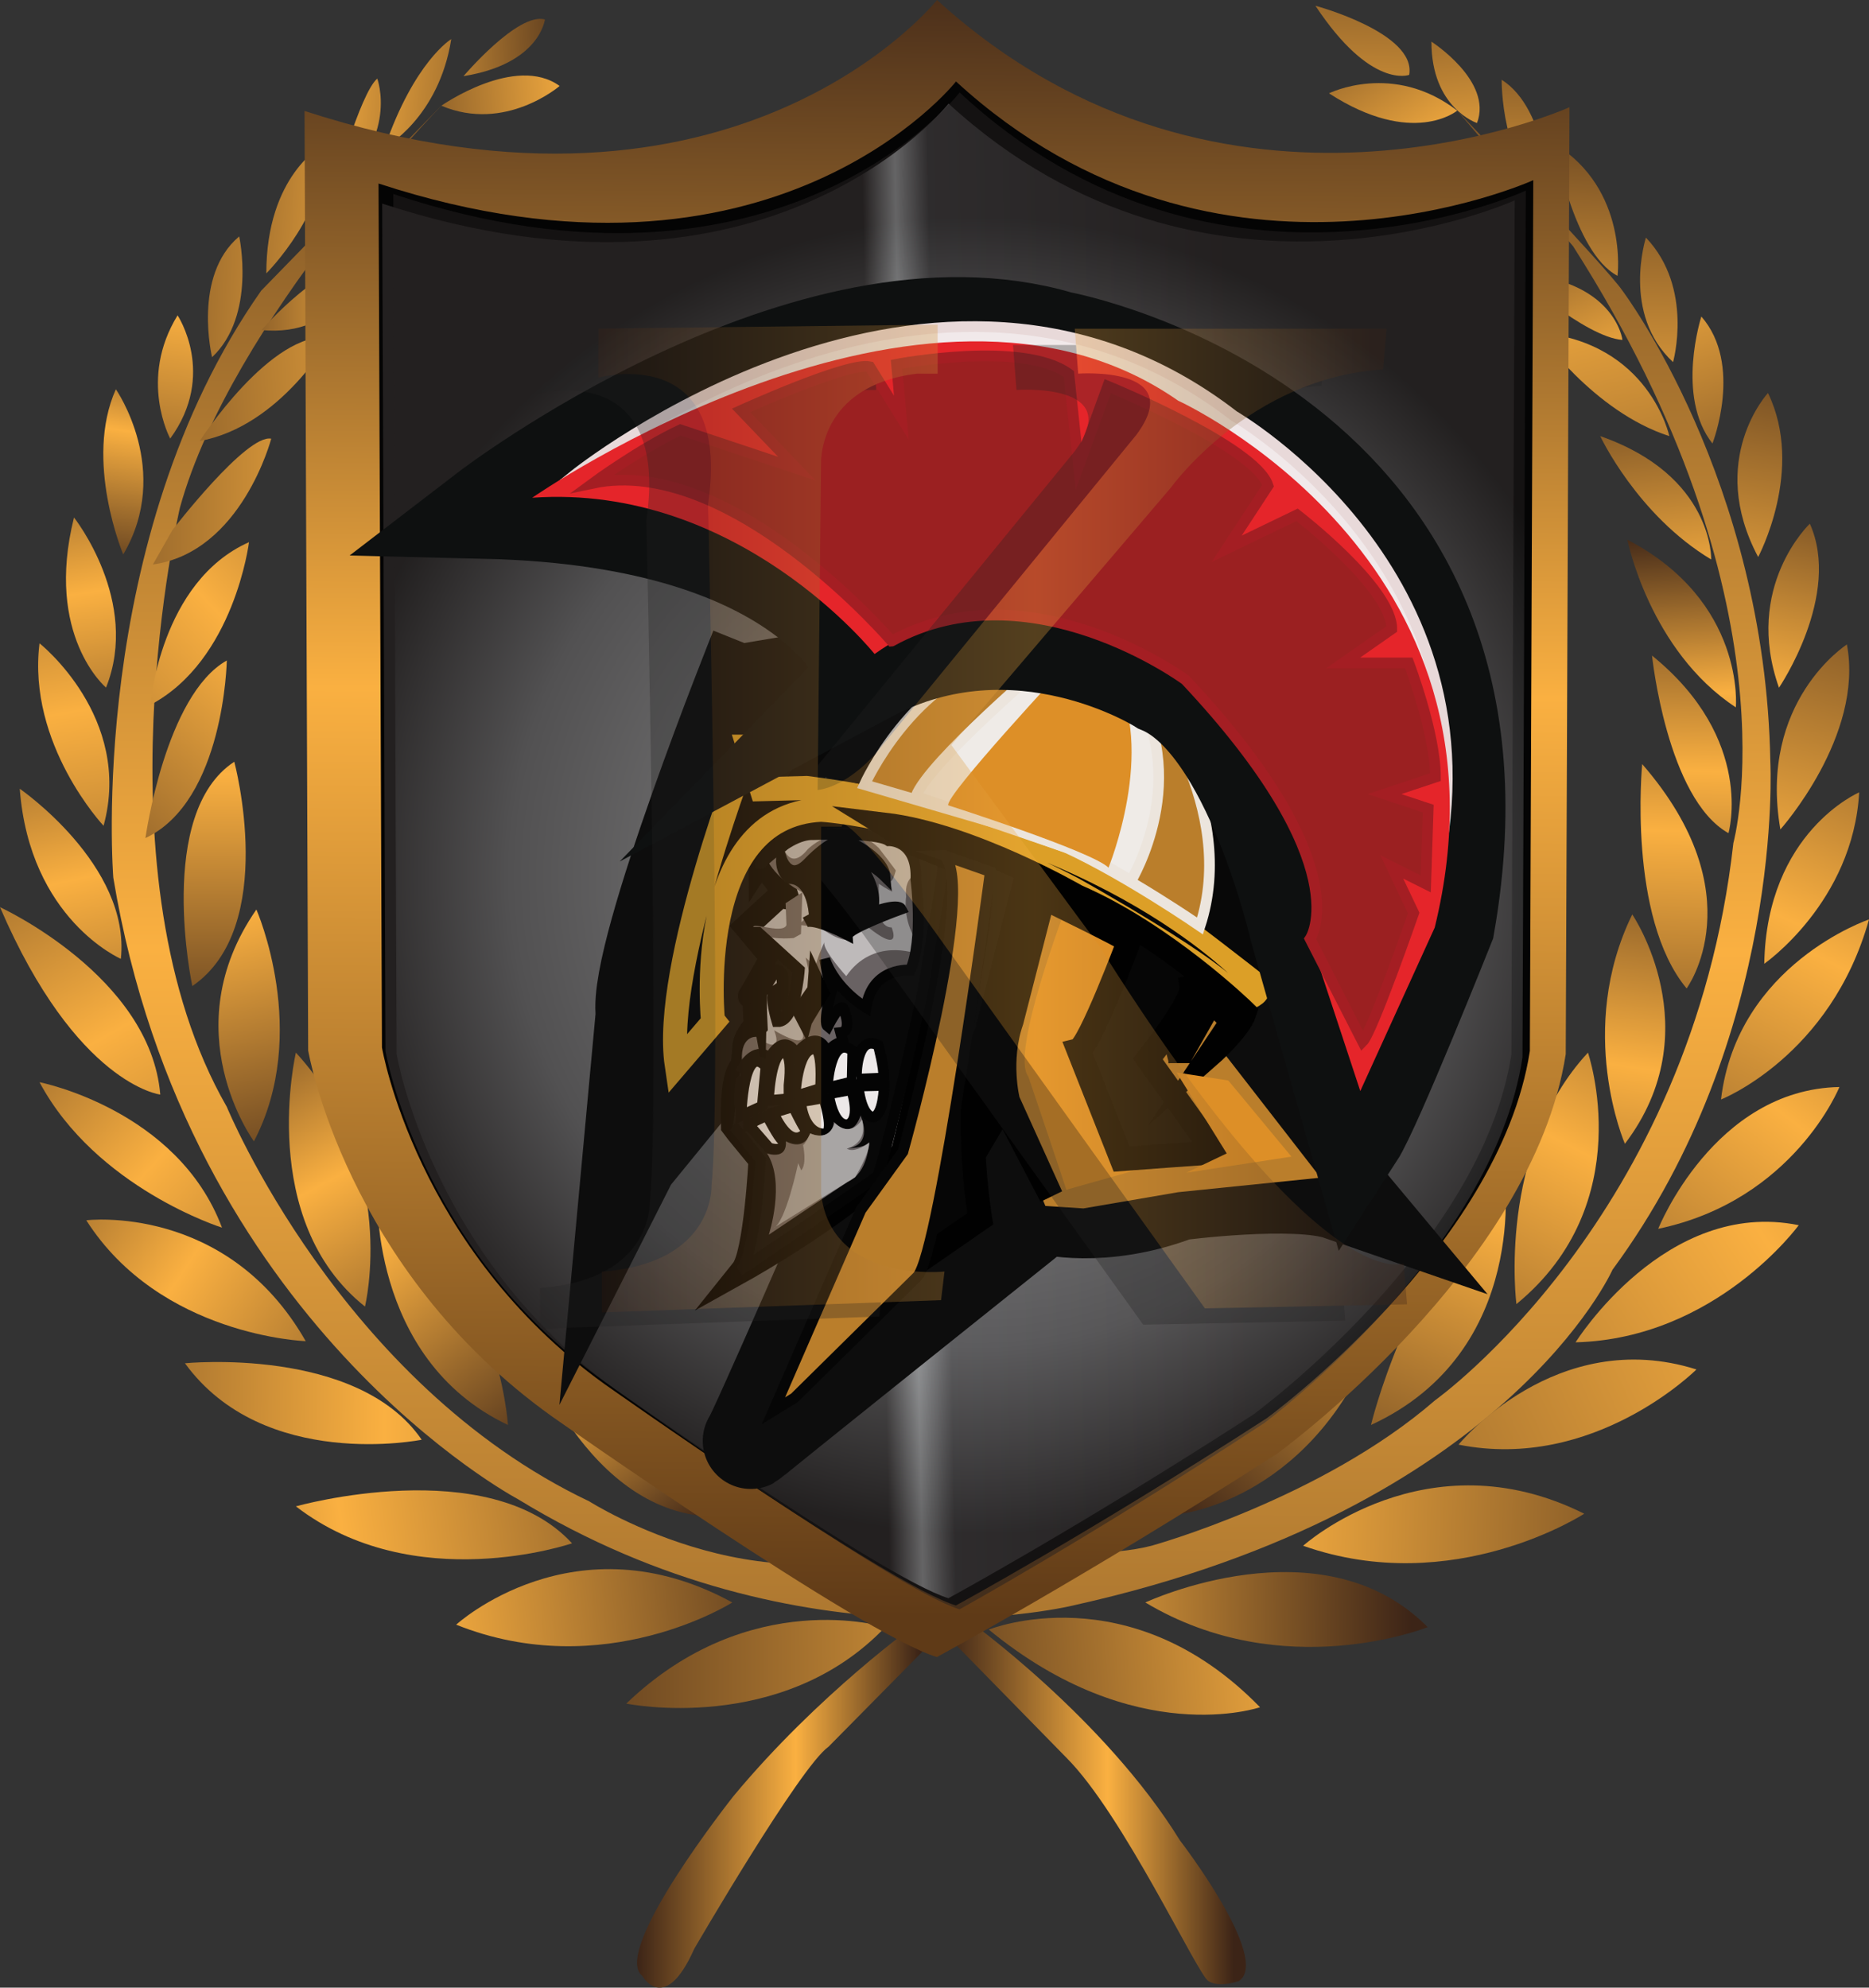 <?xml version="1.0" encoding="UTF-8"?>
<svg data-bbox="0 0 175.03 186.129" viewBox="0 0 175.03 186.13" xmlns:xlink="http://www.w3.org/1999/xlink" xmlns="http://www.w3.org/2000/svg" data-type="ugc">
    <rect x="0" y="0" width="175.03" height="186.13" fill="#333333" stroke="none"/>
    <g>
        <defs>
            <linearGradient gradientUnits="userSpaceOnUse" y2="-43.64" x2="88.37" y1="244.7" x1="87.85" id="d828741f-64e0-4d78-b275-b0d9e896b351">
                <stop stop-color="#3c2417" offset="0"/>
                <stop stop-color="#fab041" offset=".54"/>
                <stop stop-color="#3c2417" offset=".96"/>
            </linearGradient>
            <linearGradient xlink:href="#d828741f-64e0-4d78-b275-b0d9e896b351" y2="155.56" x2="151.55" y1="155.91" x1="42.79" id="fbeceb7d-d54f-4ac2-ba0c-f3f031811c72"/>
            <linearGradient xlink:href="#d828741f-64e0-4d78-b275-b0d9e896b351" y2="156.35" x2="4.53" y1="147.69" x1="80.38" id="99957428-6568-44af-9a03-ad3d3cf521a9"/>
            <linearGradient xlink:href="#d828741f-64e0-4d78-b275-b0d9e896b351" y2="149.57" x2="-9.32" y1="137.45" x1="80.73" id="3e098a8d-9094-42a2-896f-8c99fe7e3cae"/>
            <linearGradient xlink:href="#d828741f-64e0-4d78-b275-b0d9e896b351" y2="130.59" x2="-16.74" y1="132.67" x1="97.91" id="63b6cd17-aa74-4b8b-8f67-53c4880ed2b1"/>
            <linearGradient xlink:href="#d828741f-64e0-4d78-b275-b0d9e896b351" y2="100.68" x2="-9.79" y1="140.16" x1="49.1" id="dde8fe27-6b31-4f34-a3fe-28881188ab82"/>
            <linearGradient xlink:href="#d828741f-64e0-4d78-b275-b0d9e896b351" y2="83.07" x2="-14.45" y1="140.22" x1="47.55" id="68140990-4f3f-4df9-badd-769eea8024bc"/>
            <linearGradient xlink:href="#d828741f-64e0-4d78-b275-b0d9e896b351" y2="57.98" x2="-12.08" y1="142.84" x1="35.72" id="7983be79-ce04-4db2-a096-fec80d8a7fea"/>
            <linearGradient xlink:href="#d828741f-64e0-4d78-b275-b0d9e896b351" y2="53.25" x2=".02" y1="116.64" x1="14.91" id="5a537529-80e7-488e-b66d-74a55201c0f1"/>
            <linearGradient xlink:href="#d828741f-64e0-4d78-b275-b0d9e896b351" y2="29.88" x2=".47" y1="109.89" x1="13.98" id="d8386f46-fd47-478f-a824-48fe6c8fe327"/>
            <linearGradient xlink:href="#d828741f-64e0-4d78-b275-b0d9e896b351" y2="31.09" x2="4.28" y1="84.09" x1="12.94" id="533bb21b-4671-473a-9b65-ea26c628154f"/>
            <linearGradient xlink:href="#d828741f-64e0-4d78-b275-b0d9e896b351" y2="27.17" x2="14.13" y1="55.92" x1="9.63" id="dd69f242-7db8-45bc-a3f0-ee2514e9695e"/>
            <linearGradient xlink:href="#d828741f-64e0-4d78-b275-b0d9e896b351" y2="2.97" x2="21.78" y1="59.43" x1="12.43" id="0e6b5e91-d2b0-4229-b114-c44d929e9b1f"/>
            <linearGradient xlink:href="#d828741f-64e0-4d78-b275-b0d9e896b351" y2="29.66" x2="64.32" y1="26.89" x1=".24" id="3220afbb-b236-47f4-8816-3e98bdda9a6e"/>
            <linearGradient xlink:href="#d828741f-64e0-4d78-b275-b0d9e896b351" y2="22.87" x2="62.67" y1="17.67" x1="6.92" id="5f154bd5-0df8-49bc-84f1-f1c6b8a1cb39"/>
            <linearGradient xlink:href="#d828741f-64e0-4d78-b275-b0d9e896b351" y2="14.14" x2="53.97" y1="10.33" x1=".26" id="b691d8cc-3cb3-4c69-b078-b7c3045ac60d"/>
            <linearGradient xlink:href="#d828741f-64e0-4d78-b275-b0d9e896b351" y2="10.61" x2="58.77" y1="5.07" x1=".57" id="b0e3473f-fcac-457c-b510-d1405593f95d"/>
            <linearGradient xlink:href="#d828741f-64e0-4d78-b275-b0d9e896b351" y2="3.89" x2="58.18" y1="6.32" x1="9" id="dc5678f0-b501-49ee-ba92-b9e62bdbdc14"/>
            <linearGradient xlink:href="#d828741f-64e0-4d78-b275-b0d9e896b351" y2="6.54" x2="75.76" y1="10.35" x1="29.35" id="c1c1d1e6-9efd-4847-a7c8-3d70f4246735"/>
            <linearGradient xlink:href="#d828741f-64e0-4d78-b275-b0d9e896b351" y2="27.96" x2="52.19" y1="27.96" x1="15.47" id="743576ef-3fad-4094-a0e0-0f1fa39d072b"/>
            <linearGradient xlink:href="#d828741f-64e0-4d78-b275-b0d9e896b351" y2="32.79" x2="82.2" y1="38.33" x1="-5.42" id="b2f5a90b-a0bd-43a1-ace5-042395eb6255"/>
            <linearGradient xlink:href="#d828741f-64e0-4d78-b275-b0d9e896b351" y2="47.4" x2="72.01" y1="46.71" x1="-8.35" id="30117113-4cff-401d-9072-0dc28de26138"/>
            <linearGradient xlink:href="#d828741f-64e0-4d78-b275-b0d9e896b351" y2="28.3" x2="50.31" y1="90.64" x1="-15.5" id="261b0dfd-c39f-4fae-8795-ce22cb7a8c07"/>
            <linearGradient xlink:href="#d828741f-64e0-4d78-b275-b0d9e896b351" y2="35.84" x2="47.03" y1="93.34" x1="-2.15" id="6783acd2-bf14-4a51-80ad-e7ad603fde54"/>
            <linearGradient xlink:href="#d828741f-64e0-4d78-b275-b0d9e896b351" y2="46.48" x2="20.32" y1="102.94" x1="19.97" id="b3496d0f-ca47-48a7-a179-e338b9c09d96"/>
            <linearGradient xlink:href="#d828741f-64e0-4d78-b275-b0d9e896b351" y2="60.64" x2="14.93" y1="115.36" x1="28.09" id="9792c0a5-f11f-415d-87bb-9a24198aad78"/>
            <linearGradient xlink:href="#d828741f-64e0-4d78-b275-b0d9e896b351" y2="87.68" x2="18.27" y1="137.56" x1="45.29" id="322191a0-eb06-4266-b6ba-1abb9d2eff51"/>
            <linearGradient xlink:href="#d828741f-64e0-4d78-b275-b0d9e896b351" y2="98.02" x2="22.16" y1="137.16" x1="52.29" id="ee971933-b012-4596-9397-e5a3d09ae7e6"/>
            <linearGradient xlink:href="#d828741f-64e0-4d78-b275-b0d9e896b351" y2="116.03" x2="43.77" y1="143.74" x1="64.9" id="c3d77a87-239e-4a39-a6cd-3ca543f60061"/>
            <linearGradient xlink:href="#d828741f-64e0-4d78-b275-b0d9e896b351" y2="100.4" x2="150.78" y1="143.35" x1="110.95" id="a5f11544-b928-479e-b0ef-dcaaaba32eb9"/>
            <linearGradient xlink:href="#d828741f-64e0-4d78-b275-b0d9e896b351" y2="81.54" x2="153.05" y1="151.16" x1="123.61" id="1ef72c72-8813-4562-90c4-b0e859f42f4c"/>
            <linearGradient xlink:href="#d828741f-64e0-4d78-b275-b0d9e896b351" y2="72.12" x2="165.37" y1="149.02" x1="126.23" id="2050fa17-1124-4ac3-9d4c-dac2acd73b6e"/>
            <linearGradient xlink:href="#d828741f-64e0-4d78-b275-b0d9e896b351" y2="69.45" x2="157.2" y1="135.61" x1="147.15" id="e06ec895-20c2-4efe-9ae3-7bc22e7c4e2b"/>
            <linearGradient xlink:href="#d828741f-64e0-4d78-b275-b0d9e896b351" y2="47.69" x2="157.8" y1="113.16" x1="155.72" id="3f554fb2-8cee-40a1-8ac3-fe50455d3ddf"/>
            <linearGradient xlink:href="#d828741f-64e0-4d78-b275-b0d9e896b351" y2="47.19" x2="158.98" y1="101.57" x1="157.6" id="e32a63ad-49bf-4f46-b6dd-a6a6b3ecd521"/>
            <linearGradient xlink:href="#d828741f-64e0-4d78-b275-b0d9e896b351" y2="47.91" x2="156.84" y1="85.32" x1="159.27" id="9bbb3e87-416b-4111-97a5-64d1b08765cc"/>
            <linearGradient xlink:href="#d828741f-64e0-4d78-b275-b0d9e896b351" y2="27.03" x2="152.88" y1="88.68" x1="159.8" id="5537e91a-eed4-4969-acca-ed7e1a8bbfb7"/>
            <linearGradient xlink:href="#d828741f-64e0-4d78-b275-b0d9e896b351" y2="-21.61" x2="135.71" y1="77.46" x1="160.65" id="5e65a618-f934-4508-af2c-1ac190828d29"/>
            <linearGradient xlink:href="#d828741f-64e0-4d78-b275-b0d9e896b351" y2="10.66" x2="139" y1="65.05" x1="162.9" id="14decb61-459b-45c4-9188-2291394a94a7"/>
            <linearGradient xlink:href="#d828741f-64e0-4d78-b275-b0d9e896b351" y2="-8.37" x2="119.13" y1="42.55" x1="151.35" id="f6cd8272-54fb-4ec8-8710-8a9dd03732ca"/>
            <linearGradient xlink:href="#d828741f-64e0-4d78-b275-b0d9e896b351" y2="-20.55" x2="128" y1="63.27" x1="126.61" id="21c67f2e-b29b-4f5e-9a39-008bcf974c0c"/>
            <linearGradient xlink:href="#d828741f-64e0-4d78-b275-b0d9e896b351" y2="-14.93" x2="133.44" y1="55.04" x1="142.45" id="3b48dcf0-d1ec-4546-8b63-8506beeaecd0"/>
            <linearGradient xlink:href="#d828741f-64e0-4d78-b275-b0d9e896b351" y2="-9.46" x2="143.41" y1="63.97" x1="141.68" id="19cc96bb-b9f8-4969-9af9-a921fb5fe724"/>
            <linearGradient xlink:href="#d828741f-64e0-4d78-b275-b0d9e896b351" y2=".18" x2="149.47" y1="79.85" x1="145.66" id="c7bba8c7-f4ba-4251-acc3-5fde46aa1666"/>
            <linearGradient xlink:href="#d828741f-64e0-4d78-b275-b0d9e896b351" y2=".85" x2="155.97" y1="92.3" x1="153.89" id="eaebf403-7a88-43f9-ad47-b8811f182809"/>
            <linearGradient xlink:href="#d828741f-64e0-4d78-b275-b0d9e896b351" y2="-8.05" x2="144.72" y1="60.53" x1="168.62" id="6305ed6e-6b10-4b5b-9926-a2b127f9686d"/>
            <linearGradient xlink:href="#d828741f-64e0-4d78-b275-b0d9e896b351" y2="21.69" x2="169" y1="103.09" x1="153.76" id="9eb61472-f5b3-4121-9242-438d791bce27"/>
            <linearGradient xlink:href="#d828741f-64e0-4d78-b275-b0d9e896b351" y2="36.5" x2="173.04" y1="98.16" x1="157.11" id="c0ec1998-42be-4e76-b161-28d4be18c242"/>
            <linearGradient xlink:href="#d828741f-64e0-4d78-b275-b0d9e896b351" y2="39.82" x2="178.28" y1="130.92" x1="150.91" id="e7735986-05ce-4f72-9d38-cd227395a99f"/>
            <linearGradient xlink:href="#d828741f-64e0-4d78-b275-b0d9e896b351" y2="48.59" x2="184.78" y1="130.33" x1="147.37" id="a0f60908-7a22-481a-b0d6-427003619bea"/>
            <linearGradient xlink:href="#d828741f-64e0-4d78-b275-b0d9e896b351" y2="51.28" x2="189.73" y1="134.42" x1="147.47" id="d3f25c72-8c03-4b05-9688-89f06298c1f0"/>
            <linearGradient xlink:href="#d828741f-64e0-4d78-b275-b0d9e896b351" y2="68.54" x2="194.61" y1="146.13" x1="134.34" id="1491bb74-39a4-4d83-921d-a3f31f3560cf"/>
            <linearGradient xlink:href="#d828741f-64e0-4d78-b275-b0d9e896b351" y2="76.67" x2="223.08" y1="160.49" x1="96.31" id="b77905ef-5b82-4f6a-980a-601aed6354ec"/>
            <linearGradient xlink:href="#d828741f-64e0-4d78-b275-b0d9e896b351" y2="88.66" x2="241.61" y1="160.36" x1="84.02" id="9b65c4bb-b5c7-485e-9c43-6e61eb28a10e"/>
            <linearGradient xlink:href="#d828741f-64e0-4d78-b275-b0d9e896b351" y2="144.21" x2="177.97" y1="139.71" x1="45.67" id="45689fb8-fb2b-4d01-a55f-5f3033549e7d"/>
            <linearGradient xlink:href="#d828741f-64e0-4d78-b275-b0d9e896b351" y2="150.54" x2="135.51" y1="151.58" x1="52.03" id="f805f10f-4bff-450a-93cc-ee2363169106"/>
            <linearGradient xlink:href="#d828741f-64e0-4d78-b275-b0d9e896b351" y2="151.63" x2="162.13" y1="158.21" x1="78.31" id="55763c90-f462-480e-a998-91f96b7aed5a"/>
            <linearGradient xlink:href="#d828741f-64e0-4d78-b275-b0d9e896b351" y2="169.08" x2="87.17" y1="169.08" x1="59.65" id="76fb5500-77b5-4b56-82d7-34eff99f6cd7"/>
            <linearGradient xlink:href="#d828741f-64e0-4d78-b275-b0d9e896b351" y2="168.8" x2="116.67" y1="168.8" x1="88.56" id="1d834f47-2d3f-4fbb-ad93-9db5afaedc06"/>
            <linearGradient gradientUnits="userSpaceOnUse" y2="-5.9" x2="88.11" y1="151.36" x1="86.72" id="0c21df42-3da5-48e5-9ab4-7eb0f85bac87">
                <stop stop-color="#5f3a17" offset="0"/>
                <stop stop-color="#fab041" offset=".55"/>
                <stop stop-color="#3c2417" offset="1"/>
            </linearGradient>
            <linearGradient gradientUnits="userSpaceOnUse" y2="78.65" x2="141.03" y1="80.69" x1="37.42" id="2681a98c-0fec-42e1-8e2b-ced4d78ea99f">
                <stop stop-color="#232020" offset=".43"/>
                <stop stop-color="#a6a9ab" offset=".46"/>
                <stop stop-color="#39383a" offset=".49"/>
                <stop stop-color="#232020" offset=".76"/>
            </linearGradient>
            <linearGradient xlink:href="#d828741f-64e0-4d78-b275-b0d9e896b351" y2="76.64" x2="131.77" y1="76.64" x1="56.04" id="7f06cfa8-2d71-4759-b092-9262c6520420"/>
            <radialGradient gradientUnits="userSpaceOnUse" gradientTransform="matrix(1 0 0 1.01 0 11.93)" r="62.35" fy="69.37" fx="91.41" cy="69.37" cx="91.41" id="3b28a71c-36e0-4930-92e6-1d6bf5fa4dc2">
                <stop stop-color="#ffffff" offset="0"/>
                <stop stop-color="#828284" offset=".7"/>
                <stop stop-color="#232020" offset=".98"/>
            </radialGradient>
        </defs>
        <path d="M41.33 9.9S21.7 29.99 16.85 47.54c0 0-8.08 34.41 4.39 56.11 0 0 10.62 25.86 33.94 36.94 0 0 17.78 11.32 32.56 2.54 0 0 12.01 3.69 20.09 1.62 0 0 15.93-4.39 26.56-13.62 0 0 24.01-17.09 27.94-52.19 0 0 6.24-22.63-15.01-55.88l-10.85-12.7s14.08 14.78 15.47 16.86c0 0 13.39 17.78 13.85 44.11 0 0 1.38 25.63-14.78 47.57 0 0-9.93 22.4-50.34 31.4 0 0-25.4 6.46-52.19-9.93 0 0-30.94-16.4-37.87-58.19 0 0-2.54-31.64 13.85-54.96L41.32 9.9Z" fill="url(#d828741f-64e0-4d78-b275-b0d9e896b351)"/>
        <path d="M82.9 152.37s-12.7-3.93-24.25 7.16c0 0 14.55 3 24.25-7.16" fill="url(#fbeceb7d-d54f-4ac2-ba0c-f3f031811c72)"/>
        <path d="M42.72 152.14s11.09-10.16 25.86-2.08c0 0-12.01 7.62-25.86 2.08" fill="url(#99957428-6568-44af-9a03-ad3d3cf521a9)"/>
        <path d="M27.71 141.06s18.01-5.08 25.86 3.46c0 0-14.78 5.08-25.86-3.46" fill="url(#3e098a8d-9094-42a2-896f-8c99fe7e3cae)"/>
        <path d="M17.32 127.66s16.16-1.62 22.17 7.16c0 0-14.78 3-22.17-7.16" fill="url(#63b6cd17-aa74-4b8b-8f67-53c4880ed2b1)"/>
        <path d="M8.08 114.27s13.16-1.62 20.55 11.32c0 0-13.62-.46-20.55-11.32" fill="url(#dde8fe27-6b31-4f34-a3fe-28881188ab82)"/>
        <path d="M3.7 101.34s12.93 2.54 17.09 13.62c0 0-11.78-3.7-17.09-13.62" fill="url(#68140990-4f3f-4df9-badd-769eea8024bc)"/>
        <path d="M0 84.95s14.08 6.46 15.01 17.55c0 0-7.85-.92-15.01-17.55" fill="url(#7983be79-ce04-4db2-a096-fec80d8a7fea)"/>
        <path d="M1.85 73.86s10.39 7.16 9.47 15.93c0 0-8.54-3.69-9.47-15.93" fill="url(#5a537529-80e7-488e-b66d-74a55201c0f1)"/>
        <path d="M3.7 60.24s8.77 6.93 6 17.09c0 0-7.16-7.62-6-17.09" fill="url(#d8386f46-fd47-478f-a824-48fe6c8fe327)"/>
        <path d="M6.93 48.46s6.23 7.85 3 15.93c0 0-5.77-4.85-3-15.93" fill="url(#533bb21b-4671-473a-9b65-ea26c628154f)"/>
        <path d="M10.85 36.45s5.31 7.62.69 15.47c0 0-3.69-8.78-.69-15.47" fill="url(#dd69f242-7db8-45bc-a3f0-ee2514e9695e)"/>
        <path d="M16.63 29.53s3.69 5.54-.69 11.54c0 0-3-5.54.69-11.54" fill="url(#0e6b5e91-d2b0-4229-b114-c44d929e9b1f)"/>
        <path d="M22.4 22.14s1.62 7.39-2.54 11.31c0 0-1.85-7.62 2.54-11.31" fill="url(#3220afbb-b236-47f4-8816-3e98bdda9a6e)"/>
        <path d="M30.25 13.59s-5.31 2.77-5.31 12.01c0 0 6-6 5.31-12.01" fill="url(#5f154bd5-0df8-49bc-84f1-f1c6b8a1cb39)"/>
        <path d="M31.17 17.98s2.54-9.24 4.16-10.62c0 0 2.08 5.54-4.16 10.62" fill="url(#b691d8cc-3cb3-4c69-b078-b7c3045ac60d)"/>
        <path d="M42.26 3.66s-3.46 2.08-6.24 10.16c0 0 5.08-2.77 6.24-10.16" fill="url(#b0e3473f-fcac-457c-b510-d1405593f95d)"/>
        <path d="M43.41 7.13s5.08-6 7.62-5.31c0 0-.46 4.16-7.62 5.31" fill="url(#dc5678f0-b501-49ee-ba92-b9e62bdbdc14)"/>
        <path d="M41.33 9.9s6.93-4.85 11.08-1.85c0 0-5.08 4.39-11.08 1.85" fill="url(#c1c1d1e6-9efd-4847-a7c8-3d70f4246735)"/>
        <path d="M24.48 30.91s6.24-7.16 9.47-5.77c0 0-2.08 6.47-9.47 5.77" fill="url(#743576ef-3fad-4094-a0e0-0f1fa39d072b)"/>
        <path d="M18.7 41.3s6.7-10.39 12.24-9.7c0 0-4.62 8.31-12.24 9.7" fill="url(#b2f5a90b-a0bd-43a1-ace5-042395eb6255)"/>
        <path d="M16.16 49.62s6.93-9.01 9.24-8.54c0 0-2.77 10.62-11.08 11.78" fill="url(#30117113-4cff-401d-9072-0dc28de26138)"/>
        <path d="M14.08 66.01s.92-11.55 9.24-15.24c0 0-1.38 11.08-9.24 15.24" fill="url(#261b0dfd-c39f-4fae-8795-ce22cb7a8c07)"/>
        <path d="M13.62 78.48s1.85-13.39 7.62-16.63c0 0-.23 13.16-7.62 16.63" fill="url(#6783acd2-bf14-4a51-80ad-e7ad603fde54)"/>
        <path d="M18.01 92.34s-3.46-16.16 3.93-21.01c0 0 4.16 15.47-3.93 21.01" fill="url(#b3496d0f-ca47-48a7-a179-e338b9c09d96)"/>
        <path d="M23.78 106.88s-7.62-10.39.23-21.71c0 0 5.08 11.55-.23 21.71" fill="url(#9792c0a5-f11f-415d-87bb-9a24198aad78)"/>
        <path d="M27.71 98.57s-3.69 15.7 6.47 23.78c0 0 3.23-13.16-6.47-23.78" fill="url(#322191a0-eb06-4266-b6ba-1abb9d2eff51)"/>
        <path d="M35.33 111.27s-.92 15.93 12.24 22.17c0 0-.92-14.78-12.24-22.17" fill="url(#ee971933-b012-4596-9397-e5a3d09ae7e6)"/>
        <path d="M48.95 124.89s5.31 16.17 17.09 17.09c0 0-3.69-11.08-17.09-17.09" fill="url(#c3d77a87-239e-4a39-a6cd-3ca543f60061)"/>
        <path d="M110.61 141.75s12.7-1.39 18.47-17.32c0 0-17.55 9.7-18.47 17.32" fill="url(#a5f11544-b928-479e-b0ef-dcaaaba32eb9)"/>
        <path d="M128.39 133.44s3.23-13.62 12.47-23.78c0 0 2.54 16.86-12.47 23.78" fill="url(#1ef72c72-8813-4562-90c4-b0e859f42f4c)"/>
        <path d="M142.01 122.12s-1.85-14.32 6.7-23.55c0 0 4.85 14.09-6.7 23.55" fill="url(#2050fa17-1124-4ac3-9d4c-dac2acd73b6e)"/>
        <path d="M152.17 107.11s-4.62-10.62.69-21.48c0 0 7.39 10.85-.69 21.48" fill="url(#e06ec895-20c2-4efe-9ae3-7bc22e7c4e2b)"/>
        <path d="M153.79 71.55s-1.39 14.32 4.16 21.01c0 0 6.47-8.77-4.16-21.01" fill="url(#3f554fb2-8cee-40a1-8ac3-fe50455d3ddf)"/>
        <path d="M154.71 61.39s1.39 13.39 7.16 16.63c0 0 2.54-8.77-7.16-16.63" fill="url(#e32a63ad-49bf-4f46-b6dd-a6a6b3ecd521)"/>
        <path d="M152.4 50.54s2.08 10.39 10.16 15.7c0 0 .92-9.93-10.16-15.7" fill="url(#9bbb3e87-416b-4111-97a5-64d1b08765cc)"/>
        <path d="M149.86 40.84s3.46 7.39 10.39 11.55c0 0 .23-7.85-10.39-11.55" fill="url(#5537e91a-eed4-4969-acca-ed7e1a8bbfb7)"/>
        <path d="M144.09 31.14s5.08 7.39 12.24 9.7c0 0-1.85-8.77-12.24-9.7" fill="url(#5e65a618-f934-4508-af2c-1ac190828d29)"/>
        <path d="M141.78 25.6s6.7 6 10.16 6.23c0 0-.69-5.77-10.16-6.23" fill="url(#14decb61-459b-45c4-9188-2291394a94a7)"/>
        <path d="M136.47 10.36s-4.16 3.46-12.01-1.62c0 0 6-3 12.01 1.62" fill="url(#f6cd8272-54fb-4ec8-8710-8a9dd03732ca)"/>
        <path d="M131.97 7.01s-3.58 1.39-8.78-6.47c0 0 9.47 2.54 8.78 6.47" fill="url(#21c67f2e-b29b-4f5e-9a39-008bcf974c0c)"/>
        <path d="M138.32 11.52s-4.27-1.39-4.27-7.62c0 0 5.77 3.69 4.27 7.62" fill="url(#3b48dcf0-d1ec-4546-8b63-8506beeaecd0)"/>
        <path d="M140.63 7.47s-.11 8.08 4.5 11.2c0 0-.12-8.43-4.5-11.2" fill="url(#19cc96bb-b9f8-4969-9af9-a921fb5fe724)"/>
        <path d="M145.59 13.48s1.73 10.16 5.89 12.35c0 0 1.04-8.08-5.89-12.35" fill="url(#c7bba8c7-f4ba-4251-acc3-5fde46aa1666)"/>
        <path d="M154.14 22.25s-2.31 7.16 2.54 11.66c0 0 1.96-6.93-2.54-11.66" fill="url(#eaebf403-7a88-43f9-ad47-b8811f182809)"/>
        <path d="M159.33 29.64s-2.43 7.5 1.04 11.89c0 0 2.89-7.39-1.04-11.89" fill="url(#6305ed6e-6b10-4b5b-9926-a2b127f9686d)"/>
        <path d="M165.57 36.8s-5.77 6.23-.92 15.36c0 0 4.39-8.2.92-15.36" fill="url(#9eb61472-f5b3-4121-9242-438d791bce27)"/>
        <path d="M169.49 49.04s-6.24 5.89-2.89 15.36c0 0 5.89-8.66 2.89-15.36" fill="url(#c0ec1998-42be-4e76-b161-28d4be18c242)"/>
        <path d="M172.96 60.35s-8.31 5.31-6.23 17.32c0 0 7.85-8.77 6.23-17.32" fill="url(#e7735986-05ce-4f72-9d38-cd227395a99f)"/>
        <path d="M174.11 74.2s-8.66 3.69-8.89 16.05c0 0 8.31-5.77 8.89-16.05" fill="url(#a0f60908-7a22-481a-b0d6-427003619bea)"/>
        <path d="M175.03 86.1s-12.35 4.16-13.86 16.86c0 0 10.28-4.04 13.86-16.86" fill="url(#d3f25c72-8c03-4b05-9688-89f06298c1f0)"/>
        <path d="M155.29 115.07s5.2-13.05 16.97-13.28c0 0-4.27 10.62-16.97 13.28" fill="url(#1491bb74-39a4-4d83-921d-a3f31f3560cf)"/>
        <path d="M147.55 125.7s8.43-13.51 20.9-10.97c0 0-7.74 10.62-20.9 10.97" fill="url(#b77905ef-5b82-4f6a-980a-601aed6354ec)"/>
        <path d="M136.59 135.28s9.12-11.2 22.28-7.04c0 0-9.58 9.58-22.28 7.04" fill="url(#9b65c4bb-b5c7-485e-9c43-6e61eb28a10e)"/>
        <path d="M122.04 144.75s11.54-10.39 26.32-3c0 0-12.24 7.97-26.32 3" fill="url(#45689fb8-fb2b-4d01-a55f-5f3033549e7d)"/>
        <path d="M107.26 150.06s16.51-7.74 26.44 2.31c0 0-13.51 5.43-26.44-2.31" fill="url(#f805f10f-4bff-450a-93cc-ee2363169106)"/>
        <path d="M92.6 152.6s13.16-5.31 25.4 7.27c0 0-11.66 4.04-25.4-7.27" fill="url(#55763c90-f462-480e-a998-91f96b7aed5a)"/>
        <path d="M85.9 152.02s-9.24 6.58-17.2 16.16c0 0-11.55 14.55-8.54 16.86 0 0 2.08 3.7 4.85-2.54 0 0 9.93-17.09 12.58-18.93l9.58-9.7z" fill="url(#76fb5500-77b5-4b56-82d7-34eff99f6cd7)"/>
        <path d="M90.75 151.79s12.7 9.12 19.75 20.55c0 0 8.54 11.08 5.54 13.16 0 0-1.85.69-2.89 0s-7.97-15.59-13.28-20.9l-11.31-11.55 2.19-1.27Z" fill="url(#1d834f47-2d3f-4fbb-ad93-9db5afaedc06)"/>
        <path d="m28.52 10.39.34 87.98s3.46 20.44 22.86 34.29c0 0 29.09 20.44 36.02 22.51 0 0 13.51-7.27 31.87-19.05 0 0 23.9-17.32 27.02-37.41l.35-88.67S114.76 24.59 87.75 0c0 0-18.7 23.55-59.23 10.39" fill="url(#0c21df42-3da5-48e5-9ab4-7eb0f85bac87)"/>
        <path d="m35.45 17.18.32 80.91s3.16 18.8 20.87 31.54c0 0 26.56 18.79 32.88 20.71 0 0 12.33-6.69 29.09-17.52 0 0 21.81-15.93 24.66-34.4l.32-81.55s-29.4 13.38-54.06-9.24c0 0-17.07 21.66-54.06 9.56Z" fill="#040404"/>
        <path d="m35.79 19.07.31 79.35s3.1 18.43 20.47 30.93c0 0 26.05 18.43 32.25 20.31 0 0 12.09-6.56 28.53-17.18 0 0 21.4-15.62 24.19-33.74l.31-79.98S113.01 31.88 88.83 9.7c0 0-16.74 21.24-53.02 9.37Z" fill="url(#2681a98c-0fec-42e1-8e2b-ced4d78ea99f)"/>
        <path d="m36.83 18.17.31 80.53s3.1 18.71 20.47 31.39c0 0 26.05 18.71 32.25 20.61 0 0 12.09-6.66 28.53-17.44 0 0 21.4-15.85 24.19-34.24l.31-81.17s-28.84 13.32-53.02-9.19c0 0-16.75 21.56-53.03 9.51Z" fill="url(#3b28a71c-36e0-4930-92e6-1d6bf5fa4dc2)" opacity=".5"/>
        <path d="m59.05 108.46 9.66-11.82s-1.74-9.4 1.97-15.46c0 0 4.4-8.03 17.74-1.06 0 0 1.14 3.64-1.44 16.68 0 0-2.12 10.91-2.43 11.07l-.3.15-3.56 3.56s-10.08 23.19-10.38 23.35c-.3.15 25.39-20.39 25.39-20.39s-3.03-7.66-1.9-9.25c0 0 3.56 7.5 4.09 7.66 0 0 5.31 1.44 12.43-1.29 0 0 10.99-1.44 15.16 0l-10.76-12.88 2.35-3.18s3.74-.95 3.5-6.75c0-.1 0-.2-.01-.3-.38-6.06-3.18-25.77-17.51-27.59 0 0-11.57-2.81-21.01 1.63-3.14 1.48-6.05 3.77-8.21 7.24 0 0-2.84-9.1-2.96-9.78l.11.68S59.5 89.27 60.29 94.95l-1.25 13.53Z" stroke-miterlimit="10" stroke-width="9" fill="#ece6e1" stroke="#0d0d0d"/>
        <path d="M71.22 80.72s2.27 2.73 2.43 3.18c.15.46-.15-.45-.15-.45l-3.64 3.34 2.42 2.88s-1.67 3.03-1.97 3.49c-.3.45.3-.46.3-.46l.15 3.34s-1.06 1.06-1.06 2.12l-.15 1.67s-1.06.3-.91 5.61l.46.61 2.12 2.58s-.45 8.79-1.67 10.31c0 0 10.61-5.91 15.01-11.06 0 0 6.67-26.23 3.03-28.5 0 0-11.07-6.82-16.37 1.37Z" stroke-miterlimit="10" stroke="#010101" stroke-width="2.25" fill="#bebaba"/>
        <path d="m75.14 83.56-.13 3.9-.68.38s-2.73.3-3.64-.76 2.58.53 2.96-.45l-.08-2.05z" fill="#696263"/>
        <path d="M86.22 81.7s-1.59.15-1.36 2.28c0 0-.38 2.12.99 4.17l-.08 1.14s-4.02-1.52-6.52 2.12c0 0-2.27-2.5-2.05-3.18 0 0-.91 1.97-.76 2.35l-.99-.91.7 2.99-1.76 2.46s2.8 4.09-1.9 1.36c0 0 1.14 2.58-1.67.61 0 0-1.67-.15-1.29 2.73 0 0 1.55-1.86 2.52-.74 0 0 1.69-2.37 2.5-.4 0 0 2.1-2.61 2.9-.06 0 0 1.02-1.53 1.48-1.08l-.23-.85s9.85-.74 7.5-14.99Z" fill="#696263"/>
        <path d="M73.38 79.41s.62 2.16 2.27.11c0 0 3.3-3.3 6.65-.11 0 0 1.48 1.93 1.59 2.1 0 0-.23 1.02-.51 1.02l.17.97s-.57-.28-1.25-.74v2.22s1.99-.57 2.33-.06-2.27.74-2.27.74.23 1.19 1.14 1.19c0 0 1.31 3.07-3.13-.8l-.62 1.82s-.63.68-2.96-1.02c0 0-1.76-.23-1.93-.23s.91-.91.91-.91-.23-2.16-.62-2.16c0 0-2.22-1.02-3.24-2.9 0 0 1.25-1.14 1.48-1.25Z" fill="#696263"/>
        <path d="M73.19 80.42s.76 2.27 2.58.3c0 0 1.97-2.12 3.33-2.12 0 0 3.64 1.52 3.79 3.49 0 0-1.52-1.52-2.58-1.36 0 0 2.12 2.27 1.36 4.7 0 0 2.42-.91 2.73-.3 0 0-5 1.82-5 2.43 0 0-3.13-1.65-3.98-1.19l.85-.46s-.06-3.58-2.33-3.64c0 0-.83-.49-.76-1.84Z" stroke-miterlimit="10" fill="#040404" stroke="#040404"/>
        <path d="M69.28 100.44c1.48-2.78 2.79-1.36 2.79-1.36 1.48-2.56 2.5-.4 2.5-.4 2.22-2.67 2.9-.06 2.9-.06.57-.97 1.48-1.08 1.48-1.08l-.23-.85c1.19-.11.28-2.22.28-2.22-.28-.74-1.48 1.65-1.48 1.65-.51-.4.4-3.52.4-3.52-.34-.57-.68-2.79-.68-2.79 1.02 2.9 3.87 4.55 3.87 4.55.57-3.87 4.15-3.52 4.15-3.52 1.25-2.84.51-8.47.51-8.47.17-3.75-2.56-3.64-2.56-3.64-1.14-.8-7.05-.57-7.05-.57-2.73-.11-6.14 4.32-4.61 2.16 1.54-2.16 3.98-2.96 3.98-2.96 9.32-1.76 12.68 3.07 12.68 3.07.34 1.25-1.08 7.45-1.42 10.23-.34 2.79-4.21 19.1-4.66 19.5s-12.9 8.87-12.9 8.87c1.48-.91 1.99-10.42 1.99-10.42s-2.33-2.99-2.58-3.18" stroke-miterlimit="10" fill="#080808" stroke="#040404"/>
        <path d="m70.99 87.37 3.81 3.47s-.34 4.83-1.99 4.78c0 0-.74-2.45-.23-2.79 0 0 .17.97.34 1.02l.17.06s.74-3.3-.51-3.01L71.27 93l-.06 3.01-.61-3.32 1.67-3.03-1.29-2.29Z" stroke-miterlimit="10" stroke-width="1.12" stroke="#010101" fill="#040404"/>
        <path d="m76.16 92.66.11-1.48.85 1.82s-1.59 2.5-1.65 2.73l-.06.23-.68-1.31s.68-.91 1.42-1.99Z" stroke-miterlimit="10" fill="#080808" stroke-width="1.12" stroke="#010101"/>
        <path d="M69.4 104.48s.17-6.99 2.33-4.6l-.34 3.69z" stroke-miterlimit="10" stroke="#040404" fill="#ede9e9"/>
        <path d="M71.96 103.06s.17-4.26 1.31-4.49c0 0 1.02-.46.62 3.07v1.25z" stroke-miterlimit="10" stroke="#040404" fill="#ede9e9"/>
        <path d="M74.46 102.66s.17-4.44 1.76-4.44c0 0 .85-.4.62 3.7l-2.39.74Z" stroke-miterlimit="10" stroke="#040404" fill="#ede9e9"/>
        <path d="M77.47 101.87s.23-5.12 2.39-3.47l-.06 2.9z" stroke-miterlimit="10" stroke="#040404" fill="#ede9e9"/>
        <path d="M80.2 100.84s-.06-4.04 2.05-2.96c0 0 .57 2.1.51 3.07l-2.56.11" stroke-miterlimit="10" stroke="#040404" fill="#ede9e9"/>
        <path d="M70.08 105.28s1.59-.8 1.76-.8c0 0 1.14 2.16 1.42 2.27s.28 1.25-1.25.74l-1.93-2.22Z" stroke-miterlimit="10" stroke="#040404" fill="#ede9e9"/>
        <path d="m72.41 104.2 1.88-.57s1.02 2.1 1.19 2.16l.17.06s-1.36 2.39-3.24-1.65Z" stroke-miterlimit="10" stroke="#040404" fill="#ede9e9"/>
        <path d="M74.97 103.17s1.99-.29 2.16-.4c0 0 1.14 3.41.06 3.41 0 0-1.82.23-2.22-3.01Z" stroke-miterlimit="10" stroke="#040404" fill="#ede9e9"/>
        <path d="m77.58 102.44 2.16-.4s.91 2.61-.23 3.24c0 0-1.36.63-1.93-2.84Z" stroke-miterlimit="10" stroke="#040404" fill="#ede9e9"/>
        <path d="m80.37 101.7 2.44-.06s-.06 2.96-1.08 2.96c0 0-1.02.11-1.37-2.9Z" stroke-miterlimit="10" stroke="#040404" fill="#ede9e9"/>
        <path d="M71.84 108.01s1.87.68 1.76-1.14c0 0 1.65 1.02 2.27-.74 0 0 1.99.91 2.22-1.08 0 0 1.65 1.88 2.5-.57 0 0 1.31 2.79-1.31 3.07 0 0 1.82-.06 2.1-.57 0 0-.06 2.84-1.99 3.69L72 115.62s1.59-4.89-.17-7.62Z" fill="#696263"/>
        <path d="M75.2 107.21s.4 1.76-.17 2.39l-.28-.68s-1.19 5.68-2.33 6.08l7.67-4.77s1.36-2.22 1.31-3.24c0 0-1.36 1.08-2.1.57 0 0 2.05-.45 1.42-2.73 0 0-.98 1.79-2.55.33 0 0-.43 1.78-2.29.98 0 0-.5 1.07-.68 1.08Z" fill="#a8a5a4"/>
        <path d="M69.63 101.01s-.57-.7-.76.15c0 0-.34 2.58.04 2.65s.66-2.62.72-2.81Z" fill="#040404"/>
        <path fill="#ba7e2b" d="m97.71 84.07 8.01 4.1-4.41 10.36 3.94 9.55 8.26-.38-6.29-8.64 4.17-7.2 4.55 3.41-1.21 3.49 8.94 11.52-13.34 1.36-8.87 1.52-3.56-.23-2.65-6.29-1.98-5.83 2.58-13.19z"/>
        <path d="M70.08 69.92s-8.07 20.58-6.71 29.79l3.41-3.98S64.73 76.4 76.9 75.83c0 0 10.57.57 23.53 7.39 0 0 14.33 7.96 15.46 10.46 0 0 3.52-.45 1.02-2.27 0 0-12.62-13.98-41.38-17.62l-4.21.11-1.25-3.98Z" stroke-miterlimit="10" stroke="#dc9f27" fill="#060606" stroke-width="2.25"/>
        <path d="M99.94 84.66s-5.38 14.02-3.64 16.14c0 0 3.41 10.08 3.56 10.61l7.28-2.05-3.26-11.82 3.11-9.25-7.05-3.64Z" fill="#dd8f27"/>
        <path d="m86 79.18 6.08 2.44-.57 5.29-2.05 12.9s-2.73 17.85-4.32 18.93l6.65-4.6s-1.93-11.94.62-17.51l3.41-13.36.97.34s-4.43 16.6-4.32 17.05l.06 5.17 1.42-2.39 4.49 8.58-4.04-8.93s-.97-3.75.34-7.5l2.96-11.54s7.73 3.75 8.02 4.09c0 0-3.7 9.89-4.72 10.17l4.04 10.23s8.24-.62 8.7-.62l-6.25-8.75s4.26-5.34 4.09-6.71c0 0 .91-.17.4 1.08s-2.56 4.89-2.79 4.95l.23-.06h1.36l2.67-4.72 1.93 1.93-2.16 3.24s2.84-2.5 3.35-4.09c0 0-7.45-7.27-15.75-10.86 0 0-9.89-5.74-17.96-6.71l3.13 1.93Z" stroke-miterlimit="10" stroke="#010101" fill="#060606" stroke-width="2.25"/>
        <path d="m88.42 80.11 4.32 1.52s-4.7 35.62-6.82 37.9L74.4 130.9l-1.97 1.21 8.19-18.8 3.94-5.46s6.97-24.86 3.87-27.74Z" stroke-miterlimit="10" stroke="#060606" fill="#ba7e2b"/>
        <path fill="#dd8f27" d="m110.18 100.43 4.85.75 5.91 7.13-9.85 1.51 3.79-1.81z"/>
        <path d="M73.79 72.69s7.43-14.4 28.2-10.31c0 0 16.98 3.03 16.22 27.59l-.23 1.06s-7.43-5.84-8.72-6.52c0 0-9.78-5.53-10.46-5.53 0 0-20.39-7.35-25.01-6.29" fill="#080808"/>
        <path d="M80.96 73.48s4.51-10.04 13.15-11.86c0 0 8.72-.53 13.19 3.03 0 0 8.72 10.91 5.08 22.06 0 0-6.82-4.7-12.47-7.32l-5.84-2.08z" stroke-miterlimit="10" fill="#ba7e2b" stroke="#ece5dd"/>
        <path d="M98.28 61.77s-11.29 9.55-12.51 12.81c0 0 15.16 5.08 16.14 5.53l4.02 2.35s5.91-9.78-.15-18.57c0 0-3.79-2.2-7.5-2.12Z" stroke-miterlimit="10" fill="#efebe7" stroke="#ece5dd"/>
        <path d="M99.94 62.22S88.49 74.5 88.8 75.41c0 0 13.49 4.32 15.01 5.84 0 0 4.55-11.14.45-18.04 0 0-1.59-1.52-4.32-.98Z" fill="#dd8f27"/>
        <path d="M81.37 63.14s-4.7-14.55-35.78-15.31c0 0 30.02-23.04 53.66-16.07 0 0 44.41 8.19 36.23 54.88 0 0-6.82 17.13-8.49 19.71l-5.46-19.25s-4.4-19.4-12.88-22.89c0 0-13.34-8.49-27.29-1.06Z" stroke="#0e1010" stroke-miterlimit="10" fill="#080808" stroke-width="9"/>
        <path d="M53.71 44.56s33.81-27.29 61.85-5.61c0 0 25.32 14.55 18.95 42.75l-30.93-32.9z" stroke-miterlimit="10" fill="#f1e9ea" stroke="#e8d9d9"/>
        <path d="M81.9 61.24S69.17 45.25 49.84 46.61c0 0 36.84-25.62 60.49-9.09 0 0 32.51 14.78 24.03 49.34l-6.97 15.31-4.7-14.25s5-6.37-11.67-24.25c0 0-15.77-11.98-29.11-2.43Z" fill="#e5252a"/>
        <path d="M83.5 60.03S68.49 42.52 55.53 45.25c0 0 4.32-3.18 8.19-5l10.91 3.64-5.23-5.46s10.01-4.55 12.05-4.09l2.96 4.77-.45-5s11.82-2.27 16.14.91l.91 8.64 2.73-7.5s13.87 5.68 15.01 9.32l-3.87 5.91 6.59-3.18s8.87 6.82 8.87 10.69l-4.55 3.18h6.14s2.5 6.59 2.5 10.69l-4.77 1.59 4.09 1.36-.23 7.05-3.18-1.59 2.05 4.32s-3.87 11.14-4.78 12.05l-4.92-9.63s4.7-6.82-11.67-24.25c0 0-14.55-10.76-27.51-3.64Z" stroke-miterlimit="10" fill="#9b2021" stroke="#a41e23"/>
        <g opacity=".3">
            <path d="M50.26 32.3v4.59s12.52-3.44 10.27 11.85c0 0 1.28 55.05.32 63.84 0 0 .32 7.26-10.27 8.03v3.82l31.77-1.15.32-2.68s-10.59 1.15-11.55-7.26v-34.4h1.92s-.32-2.29 7.7 8.41l26.32 36.7 18.93-.38-.32-3.82s-7.7 3.44-28.56-29.82L83.31 71.3l20.54-24.08s7.38-10.32 19.9-11.09l.32-3.82h-29.2l.32 4.21s10.27-.76 5.46 5.73L76.26 72.07s-2.57 3.06-5.46 3.44l.32-30.58s-.32-7.26 8.99-8.41h1.93v-4.59" fill="#232020"/>
            <path d="M56.04 30.77v4.59s12.52-3.44 10.27 11.85c0 0 1.28 55.05.32 63.84 0 0 .32 7.26-10.27 8.03v3.82l31.77-1.15.32-2.68s-10.59 1.15-11.55-7.26v-34.4h1.93s-.32-2.29 7.7 8.41l26.31 36.7 18.93-.38-.32-3.82s-7.7 3.44-28.56-29.82l-13.8-18.73 20.54-24.08s7.38-10.32 19.9-11.09l.32-3.82h-29.2l.32 4.21s10.27-.76 5.45 5.73L82.03 70.54s-2.57 3.06-5.46 3.44l.32-30.58s-.32-7.26 8.99-8.41h1.93V30.4" fill="url(#7f06cfa8-2d71-4759-b092-9262c6520420)"/>
        </g>
    </g>
</svg>
